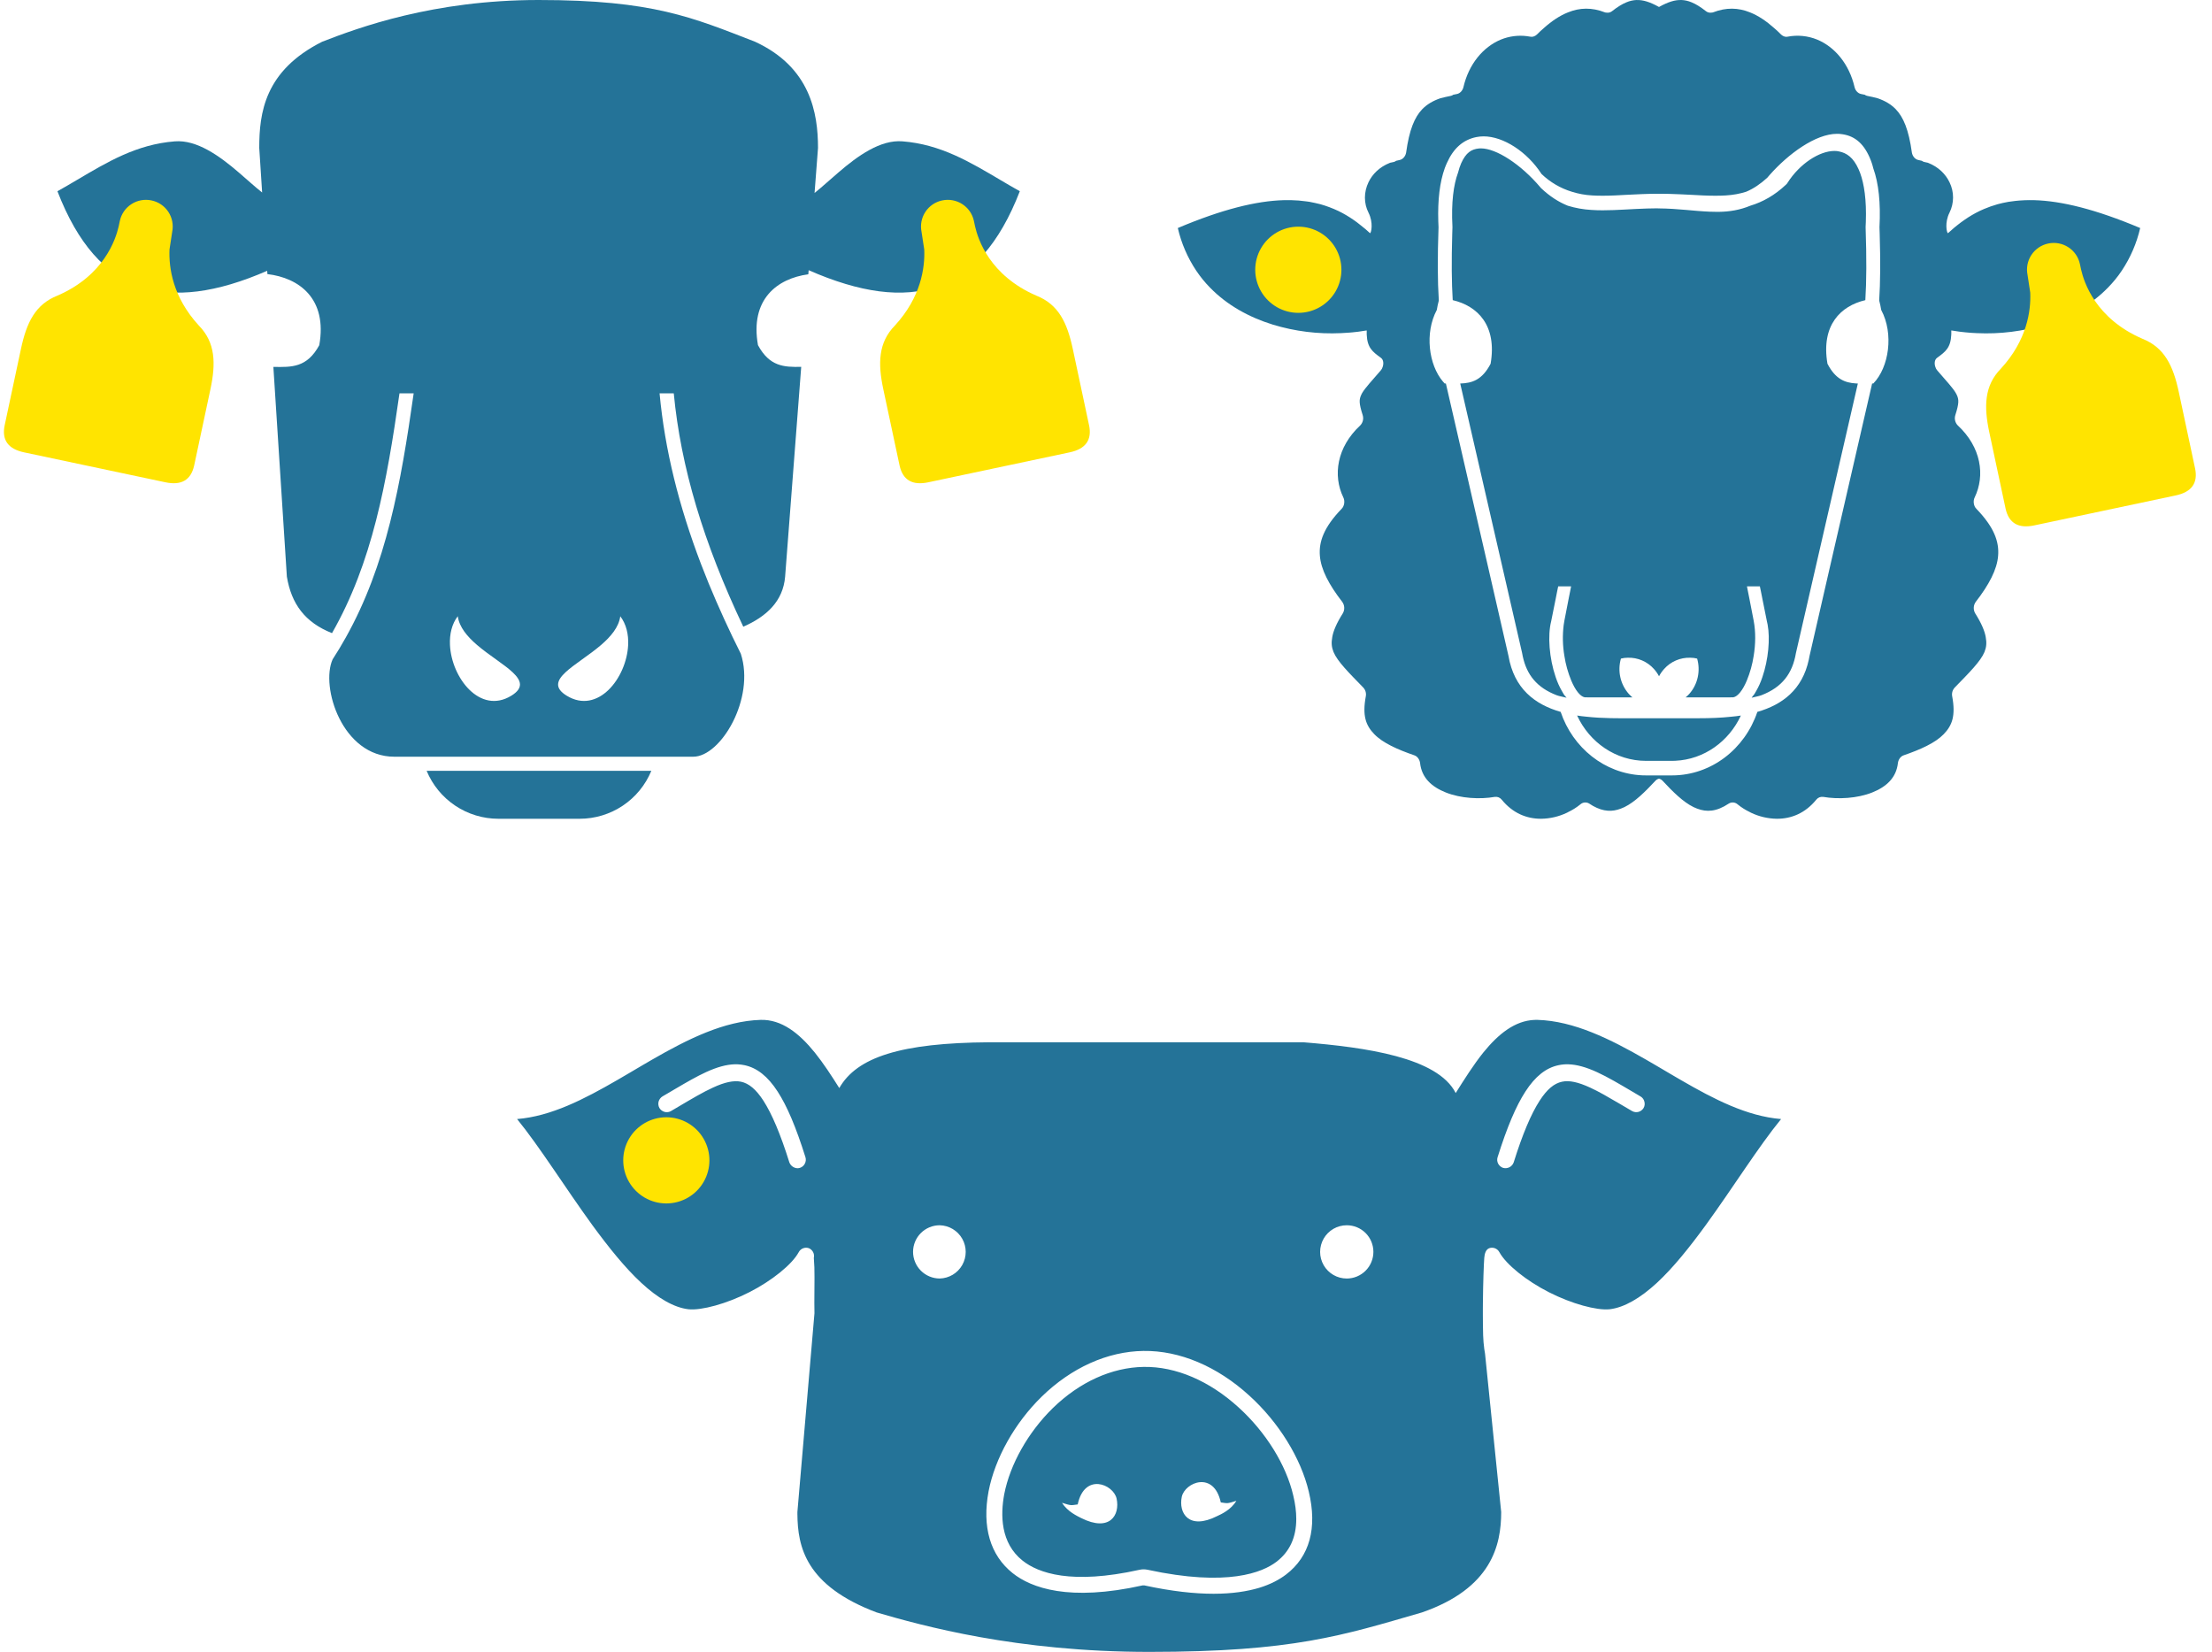 <svg xmlns="http://www.w3.org/2000/svg" width="154" height="115" viewBox="0 0 154 115"><defs><clipPath id="ahyp0r4iha"><path d="M1440 0v7001H0V0h1440z"></path></clipPath><clipPath id="nh4z09q9ub"><path d="M71.045.001c2.53.075 5.05 1.327 7.562 2.773l.207.12.103.06.207.12.464.272.465.274.22.13.11.064.22.129.22.128.22.128C83.318 5.517 85.619 6.71 88 6.905c-1.583 1.935-3.343 4.764-5.248 7.388-1.116 1.529-2.26 2.963-3.404 4.02-1.144 1.055-2.272 1.717-3.288 1.834-.9.094-2.654-.384-4.22-1.184-1.572-.795-2.983-1.935-3.45-2.785a.582.582 0 0 0-.705-.284c-.255.095-.327.403-.35.678-.034.418-.082 1.743-.095 3.164l-.001.147-.002.221v.445c0 .491.007.976.02 1.421.013.317.035.63.078.939l.05.306.012.106 1.116 10.94c0 2.296-.655 5.309-5.52 6.993C57.5 42.844 54.046 44 44.017 44c-9.258 0-15.794-1.818-18.982-2.746-4.96-1.867-5.5-4.582-5.52-6.85v-.143l1.188-13.836a42.61 42.61 0 0 1-.004-1.42l.002-.284c.002-.223.004-.444.004-.659v-.183a13.986 13.986 0 0 0-.046-1.307.588.588 0 0 0-.35-.678.582.582 0 0 0-.705.284c-.461.85-1.872 1.99-3.443 2.785-1.567.8-3.327 1.278-4.227 1.184-1.016-.117-2.143-.779-3.282-1.835-1.144-1.056-2.288-2.49-3.41-4.019C3.338 11.67 1.577 8.84 0 6.905 2.376 6.711 4.676 5.517 6.956 4.2l.22-.128.33-.193.22-.129.11-.064.111-.065.206-.122.206-.122.103-.06.206-.122.516-.3.206-.12C11.9 1.328 14.42.076 16.955.001c1.45-.039 2.665.906 3.776 2.28.61.76 1.172 1.628 1.7 2.467C23.652 2.6 26.708 1.601 32.876 1.56l.416-.001h21.442c4.354.355 9.352 1.05 10.612 3.535.595-.945 1.228-1.951 1.916-2.813C68.32.976 69.47.058 70.83.003L71.045 0zm-27.44 23.047c-2.504.034-5.02 1.168-7.091 3.191-1.866 1.824-3.243 4.28-3.688 6.576-.466 2.485.112 4.459 1.678 5.704 1.288 1.023 3.91 1.996 9.052.85a.335.335 0 0 1 .105 0c1.922.417 3.51.584 4.832.584 1.305 0 2.343-.167 3.165-.411.822-.25 1.433-.59 1.877-.929 1.644-1.25 2.188-3.24 1.583-5.77-.55-2.329-2.094-4.83-4.137-6.682-2.233-2.04-4.86-3.151-7.375-3.113zm.017 1.112c2.238-.039 4.587.973 6.614 2.824 1.883 1.707 3.305 3.991 3.799 6.12.144.59.211 1.134.211 1.64 0 1.284-.46 2.285-1.383 2.985-.95.723-3.376 1.763-8.98.55a1.317 1.317 0 0 0-.555.006c-4.732 1.051-7.036.234-8.136-.639-1.544-1.228-1.544-3.19-1.277-4.625.405-2.079 1.666-4.314 3.376-5.987 1.866-1.823 4.115-2.84 6.331-2.874zm-4.592 9.573c-.5.072-.445.089-1.089-.112.378.617 1.066.923 1.333 1.062 1.988.995 2.71-.211 2.466-1.35-.223-1.012-2.233-1.83-2.71.4zm7.247-.534c-.239 1.134.483 2.346 2.466 1.345.277-.128.966-.439 1.332-1.062-.644.2-.577.184-1.083.112-.483-2.224-2.493-1.401-2.715-.395zm11.484-18.9a1.854 1.854 0 0 0 0 3.708 1.856 1.856 0 0 0 1.855-1.857 1.85 1.85 0 0 0-1.855-1.851zm-28.339 0a1.854 1.854 0 0 0-1.855 1.85 1.86 1.86 0 0 0 1.855 1.857 1.854 1.854 0 0 0 0-3.707zM15.155 3.092c-.583.017-1.221.189-2.01.55-.643.296-1.318.685-2.075 1.13l-.385.227-.561.328a.623.623 0 0 0-.272.36.614.614 0 0 0 .055.446.61.61 0 0 0 .356.272.618.618 0 0 0 .367-.016l.083-.04.566-.333c.894-.528 1.672-.99 2.355-1.3.827-.384 1.45-.512 1.949-.412.555.116 1.055.533 1.566 1.323.594.923 1.188 2.323 1.805 4.291a.626.626 0 0 0 .572.411.581.581 0 0 0 .505-.316.584.584 0 0 0 .045-.45c-.661-2.102-1.278-3.558-1.938-4.575-.684-1.057-1.444-1.657-2.316-1.835a3.046 3.046 0 0 0-.443-.058l-.224-.003zm58.028 0a2.946 2.946 0 0 0-.666.061c-.877.178-1.633.778-2.316 1.835-.66 1.017-1.277 2.473-1.938 4.574a.582.582 0 0 0 .039.45c.078.14.2.245.339.29a.619.619 0 0 0 .45-.044.609.609 0 0 0 .294-.34C70 7.95 70.595 6.55 71.19 5.627c.51-.79 1.005-1.207 1.566-1.323.5-.106 1.116.028 1.949.411.598.273 1.263.66 2.023 1.106l.332.195.566.333a.6.6 0 0 0 .45.056.612.612 0 0 0 .35-.267.58.58 0 0 0 .055-.45.573.573 0 0 0-.193-.306l-.073-.05L77.654 5c-.916-.54-1.71-1.012-2.46-1.357-.789-.361-1.427-.533-2.01-.55z"></path></clipPath><clipPath id="sbu6yf9oic"><path d="m33.486.478.014.005c.005 0 .01 0 .014-.005.614-.34 1.097-.497 1.566-.476.217.01.444.055.696.162.294.121.618.319 1.004.623a.491.491 0 0 0 .382.09.304.304 0 0 0 .111-.02c.904-.349 1.744-.329 2.566.006.565.223 1.116.592 1.671 1.084.165.141.329.293.493.46.104.094.23.154.356.157l.093-.01a3.625 3.625 0 0 1 2.049.198c1.256.516 2.246 1.727 2.614 3.312.053.238.236.43.434.476.097.015.189.036.276.056.058.046.12.07.183.081.261.05.503.106.725.167.522.182.928.426 1.251.76.532.552.904 1.433 1.121 3.018.044.259.232.477.454.517.082.015.165.035.242.056.063.05.13.08.208.09l.212.046c.005 0 .01.006.015.006.739.293 1.222.795 1.488 1.347a2.392 2.392 0 0 1 0 2.122c-.348.689-.194 1.403-.107 1.428.145-.132.292-.263.445-.39l.232-.187.232-.178c.077-.06.154-.116.241-.172a7.661 7.661 0 0 1 1.063-.623c.097-.045.193-.09.29-.131.3-.127.614-.238.952-.335.241-.065.493-.121.758-.167l.222-.03c.17-.025.348-.046.532-.06.116-.011.237-.016.357-.021.218-.01.445-.01.682-.005 1.879.05 4.27.628 7.377 1.94a8.986 8.986 0 0 1-1.285 2.973 8.156 8.156 0 0 1-.957 1.175c-1.188 1.22-2.71 2.06-4.372 2.577a14.052 14.052 0 0 1-4.75.593 12.392 12.392 0 0 1-.796-.056l-.406-.045a8.686 8.686 0 0 1-.503-.076c-.029 0-.053-.005-.082-.01.002.039.002.075.002.107v.044c0 .07-.002.115-.002.127-.038.927-.406 1.2-.961 1.606a.27.27 0 0 1-.039.03c-.169.127-.188.4-.11.623a.638.638 0 0 0 .14.253c.632.73 1.067 1.2 1.27 1.54.034.05.058.096.077.142.16.34.17.587-.096 1.423a.717.717 0 0 0 .169.714c1.633 1.514 1.918 3.485 1.178 5.014-.125.253-.072.603.116.79 1.247 1.292 1.595 2.3 1.517 3.267-.072.962-.637 2.026-1.555 3.211a.73.73 0 0 0-.039.805c.435.69.657 1.226.73 1.641.077.416.048.714-.087 1.049-.276.658-1.054 1.428-2.068 2.471a.7.7 0 0 0-.179.613c.251 1.352 0 2.026-.594 2.639-.59.608-1.609 1.063-2.788 1.469-.208.07-.362.288-.396.531-.111 1.018-.783 1.657-1.807 2.062-1.029.405-2.348.48-3.396.299a.52.52 0 0 0-.479.192C43.675 56.62 42.713 57 41.713 57a4.31 4.31 0 0 1-1.816-.425c-.025-.01-.049-.026-.073-.041-.3-.142-.58-.319-.83-.522l-.044-.035a.514.514 0 0 0-.59-.036c-.87.578-1.54.603-2.198.355-.005 0-.01-.005-.014-.005-.083-.03-.16-.066-.237-.101-.735-.355-1.46-1.084-2.165-1.839a.492.492 0 0 0-.246-.142.492.492 0 0 0-.246.142c-.706.755-1.43 1.484-2.165 1.839-.077.035-.154.07-.237.1-.004.006-.01.006-.014.006-.59.223-1.189.223-1.937-.192-.082-.051-.17-.102-.261-.163a.514.514 0 0 0-.59.036l-.043.035c-.251.203-.532.38-.831.522-.024.015-.048.03-.073.04a4.31 4.31 0 0 1-1.816.426c-1 0-1.962-.38-2.74-1.332a.52.52 0 0 0-.478-.192c-1.048.182-2.367.106-3.396-.3-1.024-.404-1.696-1.043-1.807-2.06-.034-.244-.188-.462-.396-.532-1.179-.406-2.198-.861-2.788-1.47-.594-.612-.845-1.286-.594-2.638a.7.7 0 0 0-.179-.613c-1.014-1.043-1.792-1.813-2.068-2.471-.135-.335-.164-.633-.087-1.049.073-.415.295-.952.73-1.64a.73.73 0 0 0-.039-.806c-.918-1.185-1.483-2.249-1.555-3.211-.078-.967.27-1.975 1.517-3.267.188-.187.241-.537.116-.79-.74-1.53-.455-3.5 1.178-5.014a.717.717 0 0 0 .17-.714c-.266-.836-.257-1.084-.097-1.423l.032-.069.04-.068c.208-.344.643-.815 1.276-1.545a.638.638 0 0 0 .14-.253c.077-.223.058-.496-.111-.623a.27.27 0 0 1-.039-.03c-.555-.405-.923-.679-.961-1.606 0-.02-.005-.121 0-.278-.03.005-.053.01-.082.01a8.686 8.686 0 0 1-.502.076l-.407.045c-.077.01-.154.016-.232.02a12.392 12.392 0 0 1-.565.035 14.029 14.029 0 0 1-4.75-.593c-1.661-.515-3.183-1.356-4.371-2.576a8.156 8.156 0 0 1-.957-1.175A8.986 8.986 0 0 1 0 15.875c3.097-1.312 5.493-1.89 7.373-1.94a10.228 10.228 0 0 1 1.043.025c.184.015.358.036.532.06l.222.031c.265.05.517.107.758.167a8.182 8.182 0 0 1 1.242.466 7.661 7.661 0 0 1 1.063.623c.077.056.16.117.241.172l.232.183c.237.177.46.375.677.572.087-.025.241-.74-.107-1.428-.333-.648-.333-1.433 0-2.122.266-.552.75-1.054 1.488-1.347.005 0 .01 0 .015-.006l.212-.045a.408.408 0 0 0 .208-.091c.077-.02.16-.04.242-.056.222-.04.41-.258.454-.517.217-1.585.59-2.466 1.12-3.018.324-.334.73-.578 1.252-.76.222-.06.464-.116.725-.167a.396.396 0 0 0 .183-.081c.087-.02.18-.04.276-.056.198-.045.381-.238.434-.476.368-1.585 1.358-2.796 2.614-3.312a3.602 3.602 0 0 1 1.805-.235l.239.037c.16.036.324-.03.454-.147.164-.167.328-.319.493-.46.555-.492 1.106-.861 1.671-1.084.822-.335 1.662-.355 2.566-.005.038.015.077.02.11.02.136.025.271-.01.383-.091.386-.304.71-.502 1.004-.623.252-.107.479-.152.696-.162.469-.02.952.136 1.566.476zm12.411 8.838c-1.505 0-3.409 1.41-4.696 2.868l-.164.19c-.474.431-.947.755-1.464.973-.44.142-.913.228-1.425.259-.227.015-.469.02-.735.02-.555 0-1.12-.03-1.72-.066-.478-.023-.97-.048-1.481-.062l-.519-.009h-.386c-.7.005-1.363.04-2 .071-.6.035-1.165.066-1.72.066-.266 0-.508-.005-.735-.02a5.725 5.725 0 0 1-1.425-.259 5.248 5.248 0 0 1-2.106-1.236c-.996-1.54-2.648-2.618-4.034-2.618-.174 0-.343.02-.503.05-.923.188-1.59.776-2.048 1.799-.053.111-.097.228-.145.35-.01.01-.01.02-.01.03-.343.953-.493 2.196-.446 3.704l.016.383v.015c-.072 2.102-.068 3.728.02 5.095a7.021 7.021 0 0 0-.14.658c-.855 1.598-.567 3.818.427 4.986l.123.135h.082l2.923 12.707 1.435 6.26c.391 2.27 1.821 3.373 3.633 3.895.838 2.492 3.059 4.305 5.691 4.416l.256.005H34.4c2.744 0 5.082-1.848 5.947-4.421 1.742-.502 3.131-1.542 3.583-3.638l.05-.257 1.435-6.26 2.923-12.707h.082c1.092-1.125 1.44-3.46.55-5.12a7.021 7.021 0 0 0-.14-.659c.08-1.262.091-2.745.035-4.618l-.015-.477v-.015c.087-1.682-.058-3.054-.43-4.088a4.444 4.444 0 0 0-.27-.79c-.45-1.007-1.097-1.519-2.035-1.605l-.105-.009-.112-.001zm-6.696 40.497c-.833 1.8-2.557 3.06-4.57 3.15l-.232.006H32.6c-2.11 0-3.937-1.287-4.802-3.156.213.036.43.061.652.081.551.061 1.12.09 1.69.101l.566.006h5.585c.754 0 1.522-.026 2.257-.107.222-.02.44-.045.652-.08zM21.105 10.33c1.058 0 2.768 1.094 4.14 2.715.01.025.034.04.049.056.609.577 1.227.967 1.855 1.22a6.873 6.873 0 0 0 1.648.294c.26.02.526.025.792.025.982 0 1.988-.091 3.068-.124l.657-.012h.038c.054 0 .102 0 .15.005 1.29.009 2.43.184 3.538.228l.472.01h.164c.73-.01 1.46-.127 2.18-.426.854-.258 1.69-.714 2.492-1.473a.424.424 0 0 0 .097-.117c.85-1.337 2.227-2.223 3.27-2.223.112 0 .218.01.32.035.53.106.995.42 1.357 1.23a3.125 3.125 0 0 1 .111.27c.28.76.45 1.879.397 3.404l-.015.333v.066c.072 2.132.063 3.733-.02 5.05-1.715.4-3.096 1.742-2.637 4.426.554 1.068 1.208 1.323 1.971 1.37l.145.008-2.865 12.469-1.445 6.29c-.241 1.423-.956 2.386-2.41 2.943-.165.066-.492.121-.675.172.053-.095.175-.216.201-.268.043-.066.082-.137.12-.208.17-.294.315-.618.43-.967.418-1.223.544-2.669.362-3.648l-.047-.217-.314-1.56-.102-.516-.077-.37h-.899l.073.37.101.506.295 1.52c.15.785.13 1.646 0 2.44a7.464 7.464 0 0 1-.483 1.733c-.275.653-.619 1.099-.933 1.155a4.825 4.825 0 0 1-.244.004H35.353a1.95 1.95 0 0 0 .256-.242c.604-.68.787-1.621.546-2.457a1.87 1.87 0 0 0-.474-.06 2.34 2.34 0 0 0-1.831.79c-.14.157-.256.324-.348.5a2.432 2.432 0 0 0-.348-.5 2.34 2.34 0 0 0-1.83-.79c-.16 0-.32.02-.474.06a2.617 2.617 0 0 0 .546 2.457c.054.06.11.117.167.168l.089.075h-3.058c-.13-.002-.261-.003-.266-.005-.314-.056-.657-.502-.933-1.155a7.464 7.464 0 0 1-.483-1.732 7.369 7.369 0 0 1-.048-2.144l.048-.297.295-1.52.101-.506.073-.37h-.899l-.077.37-.101.516-.314 1.56c-.247.973-.136 2.548.314 3.865.116.35.26.673.43.967.038.07.077.142.12.208.045.09.104.136.212.268-.184-.05-.52-.106-.685-.172-1.378-.528-2.092-1.42-2.369-2.722l-.042-.22-1.444-6.291-2.865-12.47c.826-.025 1.526-.243 2.116-1.377.459-2.684-.923-4.027-2.638-4.427-.076-1.222-.09-2.69-.034-4.6l.014-.45v-.065c-.091-1.697.083-2.922.382-3.738l.005-.01c.063-.258.14-.481.222-.668.334-.745.715-.978 1.242-1.029.043-.005.087-.005.135-.005z"></path></clipPath><clipPath id="5yp6hj12td"><path d="M41.347 53.66A5.4 5.4 0 0 1 36.36 57h-5.667a5.407 5.407 0 0 1-4.991-3.34zM33.497 0c7.968 0 10.708 1.216 15.068 2.904 3.861 1.78 4.385 4.973 4.385 7.396l-.24 3.135c.51-.408 1.062-.918 1.66-1.428 1.36-1.172 2.93-2.29 4.457-2.168 2.665.207 4.72 1.451 6.829 2.696l.668.392c.224.13.449.259.676.385-1.424 3.679-3.342 5.783-5.726 6.622-2.427.863-5.422.436-8.975-1.124l-.024.285c-2.173.294-4.072 1.75-3.504 4.934.807 1.491 1.81 1.535 3.01 1.51L50.66 40.148c-.142 1.712-1.307 2.78-2.912 3.482-2.775-5.846-4.35-11.114-4.84-16.245h-.988c.367 3.934 1.345 7.843 2.882 11.875.176.451.352.902.538 1.359a72.987 72.987 0 0 0 2.237 4.895c1.008 3.12-1.395 7.166-3.313 7.166H23.45c-3.622 0-5.153-4.866-4.292-6.779.323-.495.626-1 .91-1.51 2.829-5.048 3.832-10.669 4.732-17.006h-.988c-.89 6.249-1.894 11.787-4.698 16.692-1.89-.75-2.824-2.036-3.142-3.93l-.94-14.606c1.278.024 2.34.059 3.196-1.51.578-3.233-1.395-4.69-3.611-4.95l-.015-.23c-3.509 1.53-6.475 1.937-8.877 1.084-2.388-.84-4.307-2.943-5.726-6.622.227-.126.452-.255.676-.385l.668-.392c2.108-1.245 4.164-2.49 6.829-2.696 1.521-.122 3.092.996 4.453 2.168.587.5 1.12.996 1.625 1.393l-.201-3.1c0-2.423.362-5.38 4.38-7.396C20.96 1.923 26.152 0 33.498 0zm5.687 42.903c-.103.756-.656 1.413-1.336 1.997-1.688 1.451-4.145 2.467-2.388 3.536 2.168 1.324 4.164-1.24 4.272-3.536.034-.741-.132-1.452-.548-1.997zm-11.314-.005c-.416.545-.578 1.256-.543 2.002.107 2.295 2.099 4.86 4.267 3.536 1.757-1.074-.695-2.09-2.383-3.536-.68-.584-1.238-1.241-1.341-2.002z"></path></clipPath><clipPath id="zret9oebje"><path d="M6.742 0c1.029 0 1.863.831 1.864 1.855v.388c.013.926.287 3.552 3.166 5.6 1.38.918 1.714 2.272 1.715 4.166l.004 5.415c0 1.052-.57 1.577-1.711 1.576l-10.063-.007c-1.13-.001-1.7-.517-1.713-1.547v-.031L0 11.999c-.001-1.827.33-3.248 1.71-4.163 2.2-1.565 2.891-3.512 3.1-4.755l.072-1.24A1.855 1.855 0 0 1 6.742 0z"></path></clipPath><clipPath id="5warx778sf"><path d="M3 0a3 3 0 1 1 0 6 3 3 0 0 1 0-6z"></path></clipPath></defs><g clip-path="url(#ahyp0r4iha)" transform="translate(-819 -6160)"><g clip-path="url(#nh4z09q9ub)" transform="translate(855 6231)"><path fill="#247398" d="M0 0h88v44H0V0z"></path></g><g clip-path="url(#sbu6yf9oic)" transform="translate(901 6160)"><path fill="#247398" d="M0 0h67v57H0V0z"></path></g><g clip-path="url(#5yp6hj12td)" transform="translate(823 6160)"><path fill="#247398" d="M0 0h67v57H0V0z"></path></g><g clip-path="url(#zret9oebje)" transform="rotate(-12 29816.288 -1089.129)"><path fill="#FFE400" d="M0 0h13.49v19H0V0z"></path></g><g clip-path="url(#zret9oebje)" transform="rotate(-12 29869.06 -1453.932)"><path fill="#FFE400" d="M0 0h13.49v19H0V0z"></path></g><g clip-path="url(#zret9oebje)" transform="scale(-1 1) rotate(-12 28959.215 7065.378)"><path fill="#FFE400" d="M0 0h13.49v19H0V0z"></path></g><g clip-path="url(#5warx778sf)" transform="translate(906.39 6175.78)"><path fill="#FFE400" d="M0 0h6v6H0V0z"></path></g><g clip-path="url(#5warx778sf)" transform="translate(862.39 6237.78)"><path fill="#FFE400" d="M0 0h6v6H0V0z"></path></g></g></svg>